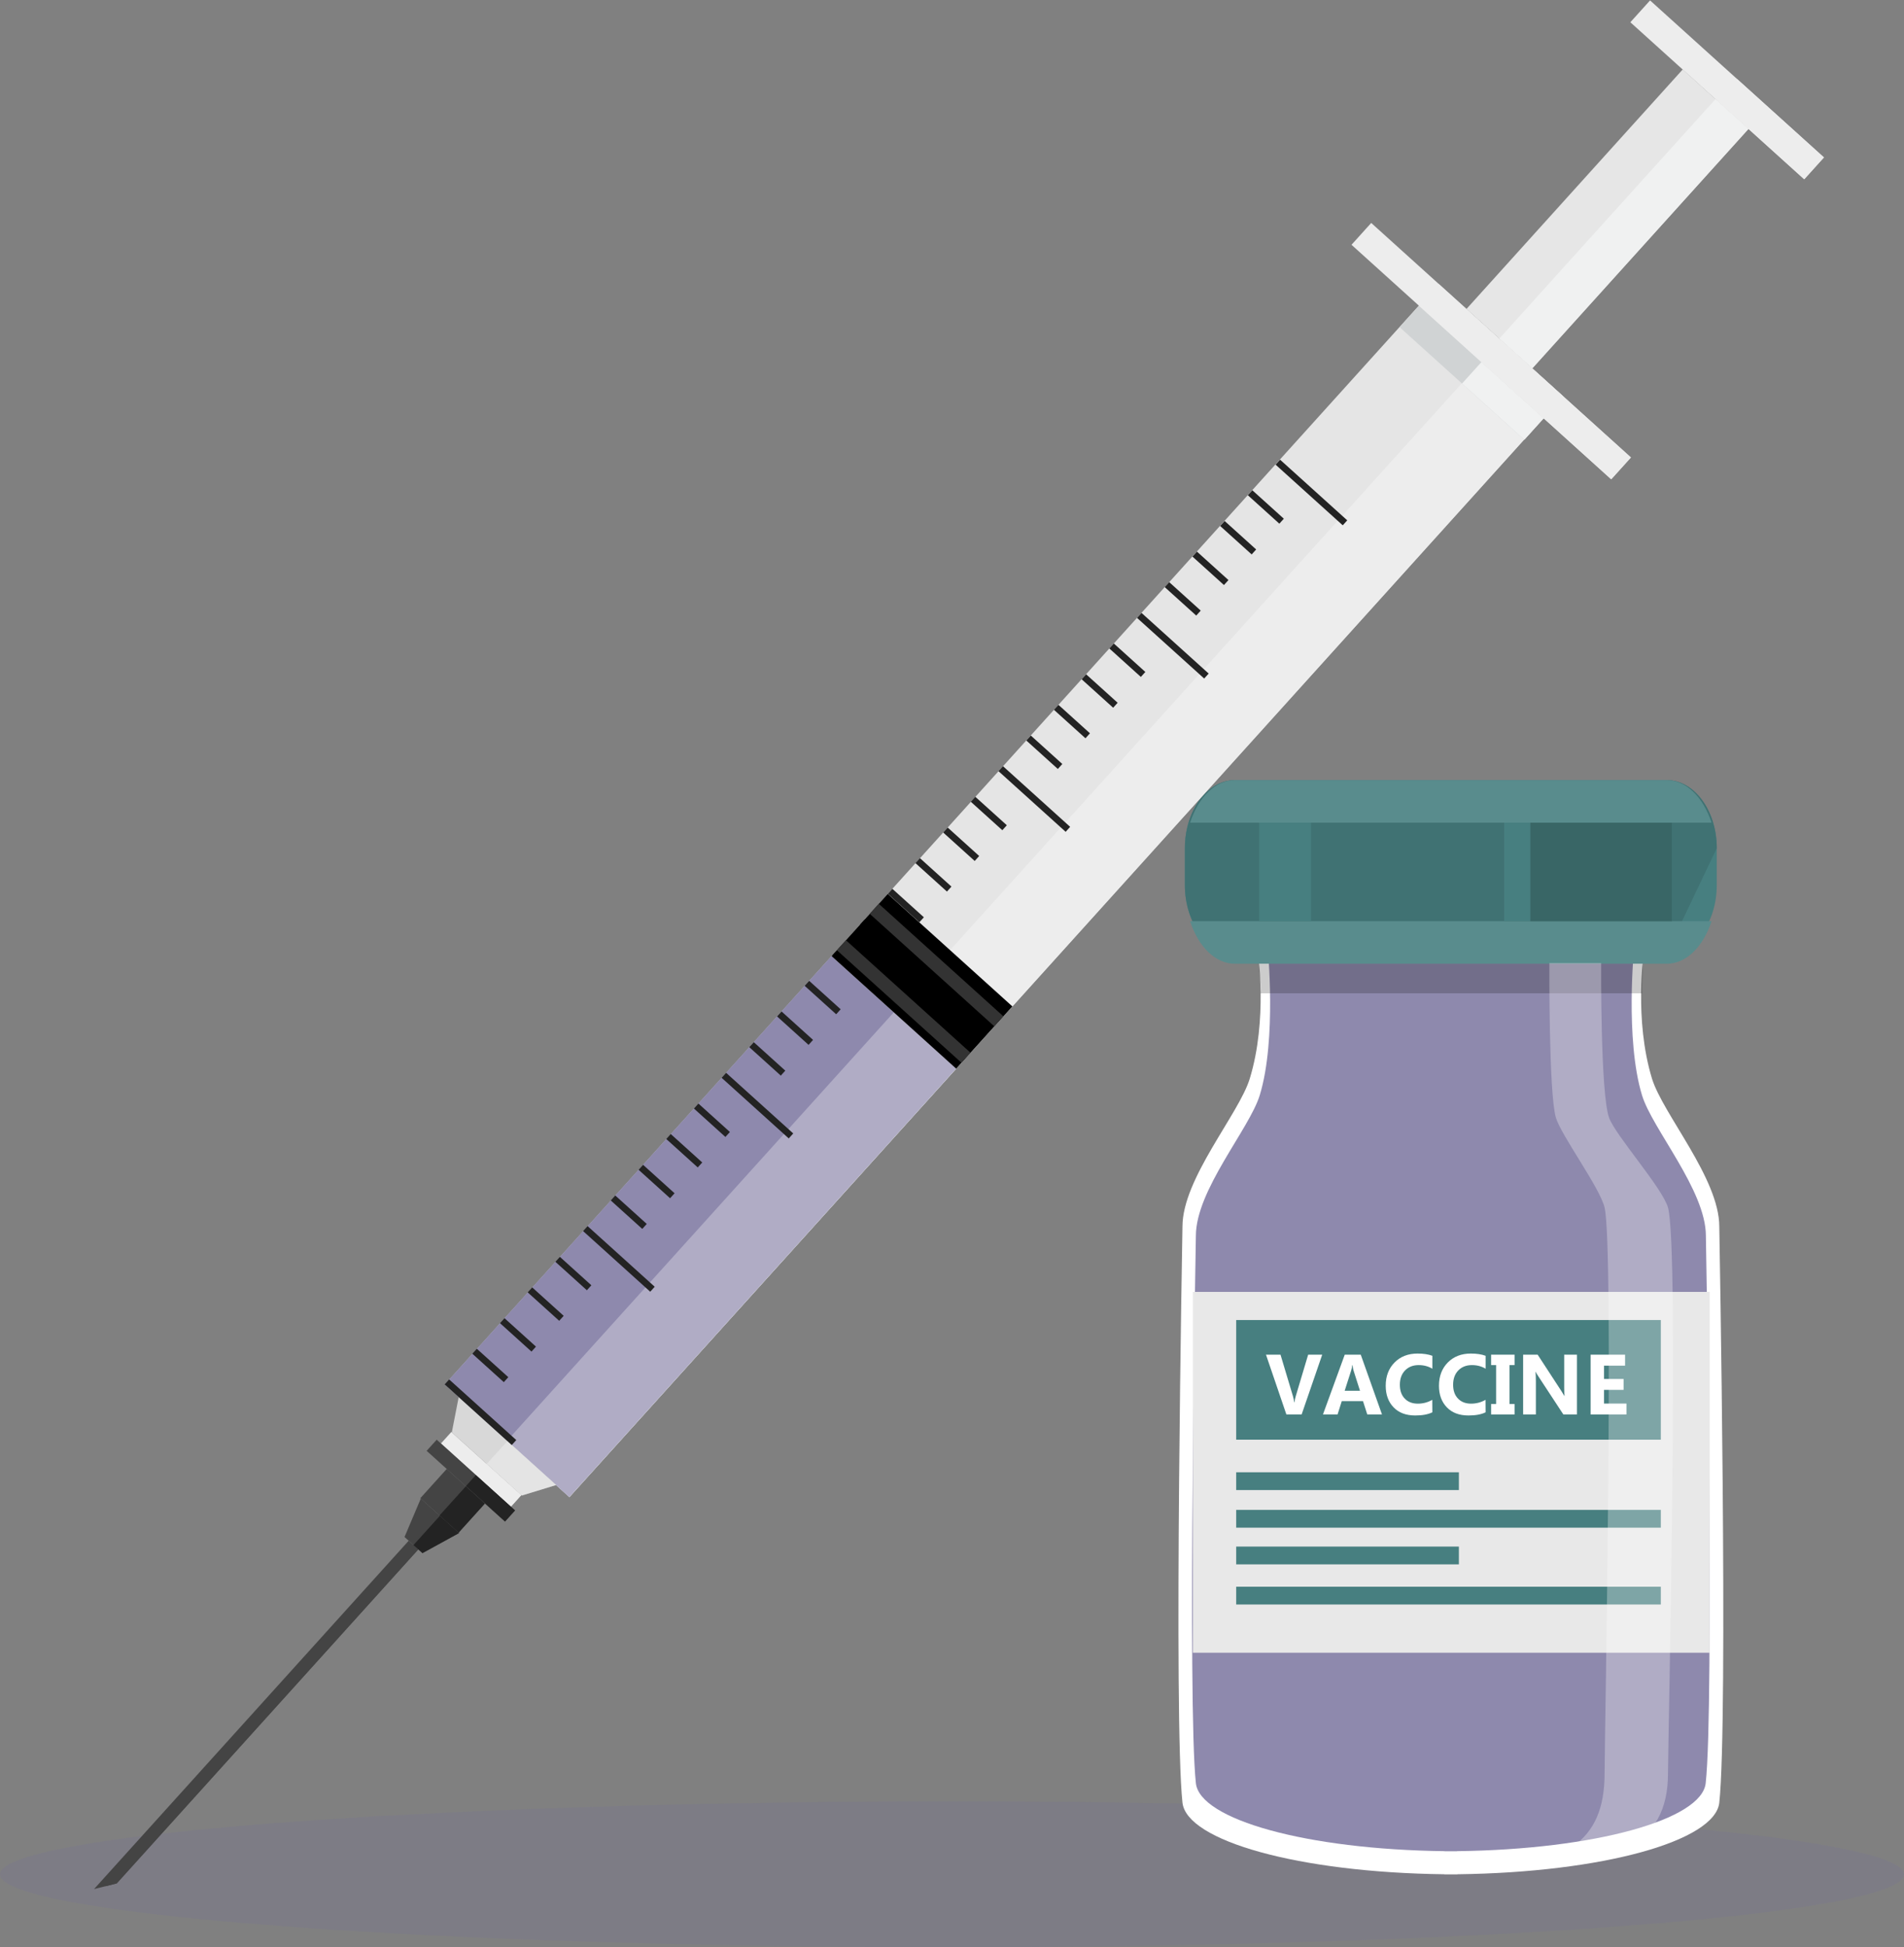 <?xml version="1.0" encoding="utf-8"?>
<!-- Generator: Adobe Illustrator 25.4.1, SVG Export Plug-In . SVG Version: 6.00 Build 0)  -->
<svg version="1.1" id="Layer_1" xmlns="http://www.w3.org/2000/svg" xmlns:xlink="http://www.w3.org/1999/xlink" x="0px" y="0px"
	 viewBox="0 0 2045.1 2091.1" style="enable-background:new 0 0 2045.1 2091.1;" xml:space="preserve">
<rect x="0" y="0" width="2045.1" height="2091.1" fill="#808080" stroke="none"/>
<style type="text/css">
	.st0{opacity:0.21;fill:#73709B;enable-background:new    ;}
	.st1{fill:#FFFFFF;}
	.st2{fill:#8E89AD;}
	.st3{fill:#477F80;}
	.st4{fill:#407273;}
	.st5{fill:#598C8D;}
	.st6{fill:#E8E8E8;}
	.st7{opacity:0.2;enable-background:new    ;}
	.st8{fill:#396666;}
	.st9{opacity:0.3;fill:#FFFFFF;enable-background:new    ;}
	.st10{fill:#E5E5E5;}
	.st11{fill:#EDEDED;}
	.st12{fill:#444444;}
	.st13{fill:#E6E6E6;}
	.st14{fill:#F0F1F1;}
	.st15{fill:#D8D8D8;}
	.st16{fill:#232323;}
	.st17{fill:#D0D3D4;}
	.st18{fill:#333333;}
</style>
<ellipse class="st0" cx="1022.5" cy="2012.9" rx="1022.5" ry="78.3"/>
<path class="st1" d="M1846.7,1317.2c0-51.6-60.6-120.8-72.3-158.9c-19.4-63.6-8.8-134.5-8.8-134.5h-200.2h-14h-200.2
	c0,0,10.6,71-8.8,134.5c-11.6,38.1-72.3,107.3-72.3,158.9c0,0-9.7,529.4,0,618.7c4.5,41.1,125,75,281.3,76.9v0.1c2.3,0,4.7,0,7,0
	s4.6,0,7,0v-0.1c156.3-1.9,276.9-35.8,281.3-76.9C1856.4,1846.6,1846.7,1317.2,1846.7,1317.2z"/>
<path class="st2" d="M1832.3,1327.2c0-49-57.6-114.8-68.6-151c-18.4-60.4-8.4-159.4-8.4-159.4h-393.8c0,0,10.1,99-8.4,159.4
	c-11.1,36.2-68.6,101.9-68.6,151c0,0-9.2,502.9,0,587.8c4.2,39,118.7,71.2,267.2,73v0.1c2.2,0,4.4,0,6.6,0s4.4,0,6.6,0v-0.1
	c148.5-1.8,263-34,267.2-73C1841.5,1830.2,1832.3,1327.2,1832.3,1327.2z"/>
<path class="st3" d="M1844,950.5c0,40.4-24,73.1-53.7,73.1h-463.9c-29.6,0-53.7-32.7-53.7-73.1v-39.6c0-40.4,24-73.1,53.7-73.1
	h463.9c29.6,0,53.7,32.7,53.7,73.1V950.5z"/>
<path class="st4" d="M1790.3,1023.6h-463.9c-29.6,0-53.7-32.7-53.7-73.1v-39.6c0-40.4,24-73.1,53.7-73.1h463.9
	c29.6,0,53.7,32.7,53.7,73.1"/>
<path class="st5" d="M1838.4,883.5c-8.8-27-27-45.7-48.1-45.7h-463.9c-21.1,0-39.3,18.6-48.1,45.7H1838.4z"/>
<path class="st5" d="M1838.4,989.3c-8.8,27-27,45.7-48.1,45.7h-463.9c-21.1,0-39.3-18.6-48.1-45.7H1838.4z"/>
<rect x="1281.3" y="1387.4" class="st6" width="555.1" height="387.5"/>
<rect x="1327.8" y="1417.6" class="st3" width="456.1" height="128.5"/>
<rect x="1327.8" y="1581.1" class="st3" width="239.2" height="19.1"/>
<rect x="1327.8" y="1660.9" class="st3" width="239.2" height="19.1"/>
<rect x="1327.8" y="1621.5" class="st3" width="456.1" height="19.1"/>
<rect x="1327.8" y="1704" class="st3" width="456.1" height="19.1"/>
<path class="st7" d="M1353.9,1066.7h409.9c-0.7-10.6,1.2-21.5,0.6-31.7h-411.8C1352.2,1045.6,1355,1056.1,1353.9,1066.7z"/>
<rect x="1643.7" y="883.5" class="st8" width="152" height="105.8"/>
<rect x="1352.5" y="883.5" class="st3" width="55.7" height="105.8"/>
<rect x="1615.6" y="883.5" class="st3" width="28.1" height="105.8"/>
<path class="st9" d="M1723.5,1904.4c0-30.7,10.2-564.8,0-607.6c-5.1-21.4-46.6-77.4-52.3-96.5c-7.8-26.3-7-166.1-7-166.1h55.6
	c0,0-0.9,139.8,8.5,166.1c6.9,19.1,57.1,75.1,63.3,96.5c12.3,42.8,0,576.9,0,607.6c0,77.9-56.7,103.1-192.8,103.1
	c-6.5,0-12.8-0.1-18.9-0.2C1680.9,2004.9,1723.5,1978.5,1723.5,1904.4z"/>
<g>
	<path class="st1" d="M1420.2,1454.8l-22.1,64.2h-16.4l-21.9-64.2h15.6l13.4,44.7c0.7,2.4,1.1,4.6,1.3,6.4h0.3
		c0.2-2,0.7-4.2,1.4-6.6l13.3-44.5H1420.2z"/>
	<path class="st1" d="M1484.4,1519h-15.8l-4.6-14.3h-22.8l-4.5,14.3H1421l23.4-64.2h17.2L1484.4,1519z M1460.8,1493.6l-6.9-21.6
		c-0.5-1.6-0.9-3.5-1.1-5.8h-0.4c-0.2,1.9-0.5,3.7-1.1,5.6l-7,21.8H1460.8z"/>
	<path class="st1" d="M1538.5,1516.7c-4.7,2.3-10.8,3.4-18.4,3.4c-9.9,0-17.6-2.9-23.2-8.7c-5.6-5.8-8.5-13.5-8.5-23.2
		c0-10.3,3.2-18.6,9.5-25s14.6-9.6,24.7-9.6c6.3,0,11.6,0.8,15.9,2.4v13.9c-4.3-2.6-9.2-3.9-14.7-3.9c-6,0-10.9,1.9-14.6,5.7
		c-3.7,3.8-5.6,8.9-5.6,15.4c0,6.2,1.7,11.2,5.2,14.8c3.5,3.7,8.2,5.5,14.1,5.5c5.6,0,10.8-1.4,15.5-4.1L1538.5,1516.7
		L1538.5,1516.7z"/>
	<path class="st1" d="M1595.7,1516.7c-4.7,2.3-10.8,3.4-18.4,3.4c-9.9,0-17.6-2.9-23.2-8.7c-5.6-5.8-8.5-13.5-8.5-23.2
		c0-10.3,3.2-18.6,9.5-25s14.6-9.6,24.7-9.6c6.3,0,11.6,0.8,15.9,2.4v13.9c-4.3-2.6-9.2-3.9-14.7-3.9c-6,0-10.9,1.9-14.6,5.7
		c-3.7,3.8-5.6,8.9-5.6,15.4c0,6.2,1.7,11.2,5.2,14.8c3.5,3.7,8.2,5.5,14.1,5.5c5.6,0,10.8-1.4,15.5-4.1L1595.7,1516.7
		L1595.7,1516.7z"/>
	<path class="st1" d="M1626.8,1454.8v11.2h-5.4v41.8h5.4v11.2h-25.2v-11.2h5.4V1466h-5.4v-11.2H1626.8z"/>
	<path class="st1" d="M1693.8,1519h-14.6l-26.5-40.4c-1.6-2.4-2.6-4.1-3.2-5.3h-0.2c0.2,2.3,0.4,5.7,0.4,10.4v35.3H1636v-64.2h15.6
		l25.5,39.1c1.2,1.8,2.2,3.5,3.2,5.2h0.2c-0.2-1.5-0.4-4.4-0.4-8.8v-35.5h13.7L1693.8,1519L1693.8,1519z"/>
	<path class="st1" d="M1747,1519h-38.5v-64.2h37v11.8h-22.6v14.3h21v11.7h-21v14.7h24.1V1519z"/>
</g>
<rect x="282.3" y="866.1" transform="matrix(0.67 -0.742 0.742 0.67 -353.976 1116.027)" class="st10" width="1593.1" height="180.4"/>
<rect x="315.6" y="941.5" transform="matrix(0.67 -0.742 0.742 0.67 -365.409 1150.741)" class="st11" width="1593.1" height="90.2"/>
<g>
	<polygon class="st12" points="439,1654.6 449.3,1663.9 125.4,2022.6 101,2028.7 	"/>
	<polygon class="st12" points="444.1,1659.3 449.3,1663.9 125.4,2022.6 113.2,2025.7 	"/>
</g>
<rect x="442.6" y="1227.2" transform="matrix(0.67 -0.742 0.742 0.67 -729.495 993.01)" class="st2" width="620.1" height="180.4"/>
<rect x="476.1" y="1302.5" transform="matrix(0.67 -0.742 0.742 0.67 -740.843 1027.814)" class="st9" width="620.1" height="90.2"/>
<g>
	
		<rect x="1553.8" y="187.3" transform="matrix(0.67 -0.742 0.742 0.67 395.161 1359.196)" class="st13" width="346.6" height="95.3"/>
	
		<rect x="1571.5" y="226.9" transform="matrix(0.67 -0.742 0.742 0.67 389.228 1377.571)" class="st14" width="346.6" height="47.7"/>
</g>
<polygon class="st15" points="485.3,1538.2 492.7,1500.3 597.4,1594.8 560.4,1606.1 "/>
<polygon class="st9" points="522.8,1572.1 545.1,1547.5 597.4,1594.8 560.4,1606.1 "/>
<g>
	
		<rect x="508.8" y="1527.6" transform="matrix(0.67 -0.742 0.742 0.67 -1000.71 904.169)" class="st11" width="16.6" height="101.2"/>
	
		<rect x="527.5" y="1570" transform="matrix(0.67 -0.742 0.742 0.67 -1007.234 923.733)" class="st11" width="16.6" height="50.6"/>
</g>
<rect x="498" y="1533.7" transform="matrix(0.67 -0.742 0.742 0.67 -1013.4 900.002)" class="st12" width="16.1" height="113.4"/>
<rect x="519.1" y="1581" transform="matrix(0.67 -0.742 0.742 0.67 -1020.531 921.9)" class="st16" width="16.1" height="56.7"/>
<rect x="465.4" y="1584.4" transform="matrix(0.67 -0.742 0.742 0.67 -1035.944 892.684)" class="st12" width="42.3" height="55.3"/>
<rect x="475.6" y="1607.6" transform="matrix(0.67 -0.742 0.742 0.67 -1039.464 903.354)" class="st16" width="42.3" height="27.6"/>
<polygon class="st12" points="434.5,1650.6 452,1609.3 493,1646.4 453.8,1667.9 "/>
<polygon class="st16" points="444.1,1659.3 472.5,1627.8 493,1646.4 453.8,1667.9 "/>
<g>
	
		<rect x="1565.6" y="309.9" transform="matrix(0.67 -0.742 0.742 0.67 224.423 1305.365)" class="st17" width="31" height="180.4"/>
	
		<rect x="1599.2" y="385.4" transform="matrix(0.67 -0.742 0.742 0.67 212.984 1340.254)" class="st14" width="31" height="90.2"/>
</g>
<g>
	
		<rect x="1586.3" y="189" transform="matrix(0.67 -0.742 0.742 0.67 248.601 1313.284)" class="st11" width="31.6" height="375.9"/>
	
		<rect x="1656.2" y="345.9" transform="matrix(0.67 -0.742 0.742 0.67 224.842 1385.908)" class="st11" width="31.6" height="188"/>
</g>
<g>
	
		<rect x="1839.8" y="-29.6" transform="matrix(0.67 -0.742 0.742 0.67 540.467 1408.864)" class="st11" width="31.6" height="251.7"/>
	
		<rect x="1886.5" y="75.5" transform="matrix(0.67 -0.742 0.742 0.67 524.592 1457.408)" class="st11" width="31.6" height="125.8"/>
</g>
<rect x="512.8" y="1468.3" transform="matrix(0.67 -0.742 0.742 0.67 -955.47 883.45)" class="st16" width="7.2" height="97.2"/>
<rect x="661.5" y="1303.6" transform="matrix(0.67 -0.742 0.742 0.67 -784.187 939.488)" class="st16" width="7.2" height="97.2"/>
<rect x="523.4" y="1443.8" transform="matrix(0.67 -0.742 0.742 0.67 -914.663 874.778)" class="st16" width="7.2" height="45.6"/>
<rect x="553.1" y="1411" transform="matrix(0.67 -0.742 0.742 0.67 -880.491 885.982)" class="st16" width="7.2" height="45.6"/>
<rect x="582.9" y="1377.9" transform="matrix(0.67 -0.742 0.742 0.67 -846.141 897.196)" class="st16" width="7.2" height="45.6"/>
<rect x="612.6" y="1345.1" transform="matrix(0.67 -0.742 0.742 0.67 -811.969 908.402)" class="st16" width="7.2" height="45.6"/>
<rect x="810.3" y="1138.9" transform="matrix(0.67 -0.742 0.742 0.67 -612.885 995.624)" class="st16" width="7.2" height="97.2"/>
<rect x="672.1" y="1279.2" transform="matrix(0.67 -0.742 0.742 0.67 -743.447 930.821)" class="st16" width="7.2" height="45.6"/>
<rect x="702" y="1246.3" transform="matrix(0.67 -0.742 0.742 0.67 -709.188 942.117)" class="st16" width="7.2" height="45.6"/>
<rect x="731.7" y="1213.2" transform="matrix(0.67 -0.742 0.742 0.67 -674.813 953.256)" class="st16" width="7.2" height="45.6"/>
<rect x="761.4" y="1180.4" transform="matrix(0.67 -0.742 0.742 0.67 -640.666 964.538)" class="st16" width="7.2" height="45.6"/>
<rect x="959.1" y="974.2" transform="matrix(0.67 -0.742 0.742 0.67 -441.583 1051.758)" class="st16" width="7.2" height="97.2"/>
<rect x="820.9" y="1114.5" transform="matrix(0.67 -0.742 0.742 0.67 -572.143 986.957)" class="st16" width="7.2" height="45.6"/>
<rect x="850.7" y="1081.5" transform="matrix(0.67 -0.742 0.742 0.67 -537.796 998.171)" class="st16" width="7.2" height="45.6"/>
<rect x="880.4" y="1048.6" transform="matrix(0.67 -0.742 0.742 0.67 -503.622 1009.377)" class="st16" width="7.2" height="45.6"/>
<rect x="910.3" y="1015.7" transform="matrix(0.67 -0.742 0.742 0.67 -469.365 1020.674)" class="st16" width="7.2" height="45.6"/>
<rect x="1107.8" y="809.5" transform="matrix(0.67 -0.742 0.742 0.67 -270.366 1107.804)" class="st16" width="7.2" height="97.2"/>
<rect x="969.8" y="949.8" transform="matrix(0.67 -0.742 0.742 0.67 -400.842 1043.093)" class="st16" width="7.2" height="45.6"/>
<rect x="999.4" y="916.8" transform="matrix(0.67 -0.742 0.742 0.67 -366.577 1054.216)" class="st16" width="7.2" height="45.6"/>
<rect x="1029.2" y="883.9" transform="matrix(0.67 -0.742 0.742 0.67 -332.321 1065.512)" class="st16" width="7.2" height="45.6"/>
<rect x="1058.9" y="850.9" transform="matrix(0.67 -0.742 0.742 0.67 -298.055 1076.636)" class="st16" width="7.2" height="45.6"/>
<rect x="1256.6" y="644.8" transform="matrix(0.67 -0.742 0.742 0.67 -99.065 1163.939)" class="st16" width="7.2" height="97.2"/>
<rect x="1118.5" y="785.1" transform="matrix(0.67 -0.742 0.742 0.67 -229.547 1099.164)" class="st16" width="7.2" height="45.6"/>
<rect x="1148.2" y="752.1" transform="matrix(0.67 -0.742 0.742 0.67 -195.278 1110.35)" class="st16" width="7.2" height="45.6"/>
<rect x="1177.9" y="719.3" transform="matrix(0.67 -0.742 0.742 0.67 -161.102 1121.558)" class="st16" width="7.2" height="45.6"/>
<rect x="1207.7" y="686.2" transform="matrix(0.67 -0.742 0.742 0.67 -126.757 1132.77)" class="st16" width="7.2" height="45.6"/>
<rect x="1405.4" y="480.2" transform="matrix(0.67 -0.742 0.742 0.67 72.205 1220.086)" class="st16" width="7.2" height="97.2"/>
<rect x="1267.2" y="620.3" transform="matrix(0.67 -0.742 0.742 0.67 -58.235 1155.189)" class="st16" width="7.2" height="45.6"/>
<rect x="1297" y="587.5" transform="matrix(0.67 -0.742 0.742 0.67 -24.084 1166.473)" class="st16" width="7.2" height="45.6"/>
<rect x="1326.7" y="554.6" transform="matrix(0.67 -0.742 0.742 0.67 10.198 1177.693)" class="st16" width="7.2" height="45.6"/>
<rect x="1356.5" y="521.6" transform="matrix(0.67 -0.742 0.742 0.67 44.437 1188.892)" class="st16" width="7.2" height="45.6"/>
<rect x="945.6" y="963.7" transform="matrix(0.67 -0.742 0.742 0.67 -455.432 1082.764)" width="90.1" height="180.4"/>
<rect x="963.8" y="985.4" transform="matrix(0.67 -0.742 0.742 0.67 -478.034 1075.363)" class="st18" width="14.5" height="180.4"/>
<rect x="999.1" y="946.3" transform="matrix(0.67 -0.742 0.742 0.67 -437.375 1088.658)" class="st18" width="14.5" height="180.4"/>
</svg>
